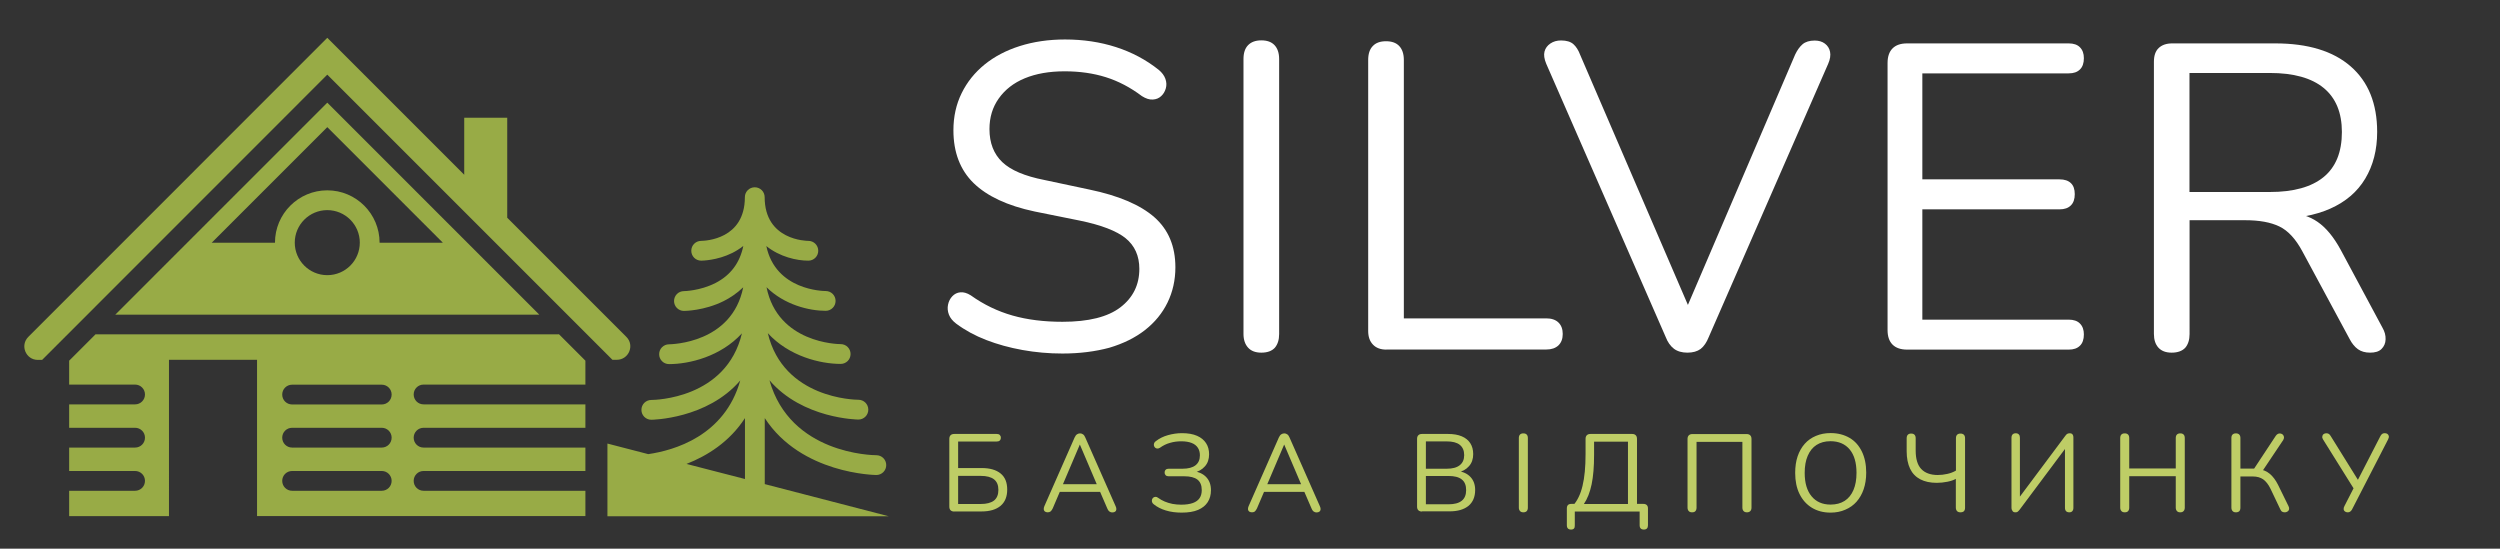 <?xml version="1.0" encoding="utf-8"?>
<!-- Generator: Adobe Illustrator 25.4.0, SVG Export Plug-In . SVG Version: 6.00 Build 0)  -->
<svg version="1.1" id="Layer_1" xmlns="http://www.w3.org/2000/svg" xmlns:xlink="http://www.w3.org/1999/xlink" x="0px" y="0px"
	 width="255.21px" height="56.01px" viewBox="0 0 255.21 56.01" style="enable-background:new 0 0 255.21 56.01;"
	 xml:space="preserve">
<rect x="0" y="0" width="255.21" height="56.01" fill="#333333" stroke="none"/>
<style type="text/css">
	.st0{fill:#98AB46;}
	.st1{fill:#FFFFFF;}
	.st2{fill:#BECD66;}
</style>
<g id="_x35_c0KVh.tif">
</g>
<g>
	<g>
		<path class="st0" d="M63.94,34.39L51.78,22.23V12.02h-4.39v5.82L33.41,3.86L2.89,34.39c-0.87,0.87-0.25,2.35,0.97,2.35H4.3
			L33.41,7.62l29.11,29.11h0.44C64.19,36.73,64.81,35.25,63.94,34.39z"/>
	</g>
	<g>
		<g>
			<path class="st0" d="M43.24,50.1c-0.56,0-1.01-0.45-1.01-1.01c0-0.56,0.45-1.01,1.01-1.01h16.52v-2.39H43.24
				c-0.56,0-1.01-0.45-1.01-1.01c0-0.56,0.45-1.01,1.01-1.01h16.52v-2.39H43.24c-0.56,0-1.01-0.45-1.01-1.01
				c0-0.56,0.45-1.01,1.01-1.01h16.52v-2.44l-2.7-2.7c-0.03,0-0.06,0.01-0.1,0.01H9.75l-2.69,2.69v2.44h6.73
				c0.56,0,1.01,0.45,1.01,1.01c0,0.56-0.45,1.01-1.01,1.01H7.06v2.39h6.73c0.56,0,1.01,0.45,1.01,1.01c0,0.56-0.45,1.01-1.01,1.01
				H7.06v2.39h6.73c0.56,0,1.01,0.45,1.01,1.01c0,0.56-0.45,1.01-1.01,1.01H7.06v2.59h10.19V36.73h8.99v15.95h33.52V50.1H43.24z
				 M38.97,50.1h-9.15c-0.56,0-1.01-0.45-1.01-1.01c0-0.56,0.45-1.01,1.01-1.01h9.15c0.56,0,1.01,0.45,1.01,1.01
				C39.98,49.65,39.53,50.1,38.97,50.1z M38.97,45.69h-9.15c-0.56,0-1.01-0.45-1.01-1.01c0-0.56,0.45-1.01,1.01-1.01h9.15
				c0.56,0,1.01,0.45,1.01,1.01C39.98,45.24,39.53,45.69,38.97,45.69z M38.97,41.29h-9.15c-0.56,0-1.01-0.45-1.01-1.01
				c0-0.56,0.45-1.01,1.01-1.01h9.15c0.56,0,1.01,0.45,1.01,1.01C39.98,40.84,39.53,41.29,38.97,41.29z"/>
		</g>
		<g>
			<path class="st0" d="M78.07,49.42v-6.74c3.72,5.72,11.29,5.81,11.39,5.81c0.56,0,1.01-0.45,1.01-1.01c0-0.56-0.45-1.01-1.01-1.01
				c-0.41,0-8.8-0.13-10.91-7.65c3.38,3.94,9,4.01,9.08,4.01c0.56,0,1.01-0.45,1.01-1.01c0-0.56-0.45-1.01-1.01-1.01
				c-0.35,0-7.66-0.12-9.25-6.8c2.17,2.37,5.37,3.14,7.44,3.14c0.56,0,1.01-0.45,1.01-1.01c0-0.56-0.45-1.01-1.01-1.01
				c-0.29,0-6.43-0.1-7.57-5.81c1.82,1.81,4.37,2.41,6.04,2.41c0.56,0,1.01-0.45,1.01-1.01c0-0.56-0.45-1.01-1.01-1.01
				c-0.23,0-5.11-0.06-6.06-4.59c1.38,1.11,3.11,1.49,4.29,1.49c0.56,0,1.01-0.45,1.01-1.01c0-0.56-0.45-1.01-1.01-1.01
				c-0.18,0-4.46-0.05-4.46-4.46c0-0.56-0.45-1.01-1.01-1.01c-0.56,0-1.01,0.45-1.01,1.01c0,4.3-4.01,4.45-4.46,4.46
				c-0.56,0-1.01,0.45-1.01,1.01c0,0.56,0.45,1.01,1.01,1.01c0.07,0,1.62-0.01,3.18-0.79c0.36-0.18,0.75-0.42,1.12-0.71
				c-0.35,1.72-1.3,2.99-2.84,3.78c-1.58,0.81-3.21,0.83-3.22,0.83c-0.56,0-1.01,0.45-1.01,1.01c0,0.56,0.45,1.01,1.01,1.01
				c0.08,0,2.07-0.01,4.07-1.01c0.65-0.33,1.34-0.78,1.98-1.4c-1.14,5.71-7.29,5.81-7.57,5.82c-0.56,0-1.01,0.45-1.01,1.01
				c0,0.56,0.45,1.01,1.01,1.01c2.07,0,5.27-0.77,7.44-3.14c-1.59,6.68-8.9,6.8-9.25,6.8c-0.56,0-1.01,0.45-1.01,1.01
				c0,0.56,0.45,1.01,1.01,1.01c0.08,0,5.7-0.07,9.08-4.01c-1.6,5.69-6.79,7.14-9.39,7.52l-4.17-1.08v7.42h28.71L78.07,49.42z
				 M76.05,42.68v6.22l-5.97-1.54C72.19,46.53,74.47,45.12,76.05,42.68z"/>
		</g>
	</g>
	<g>
		<path class="st0" d="M33.41,10.48L11.77,32.12h43.28L33.41,10.48z M33.41,28.09c-1.83,0-3.32-1.49-3.32-3.32s1.49-3.32,3.32-3.32
			c1.83,0,3.32,1.49,3.32,3.32S35.25,28.09,33.41,28.09z M33.41,19.43c-2.94,0-5.34,2.39-5.34,5.34c0,0,0,0.01,0,0.01h-6.46
			l11.8-11.8l11.8,11.8h-6.46c0,0,0-0.01,0-0.01C38.75,21.83,36.36,19.43,33.41,19.43z"/>
	</g>
</g>
<g>
	<path class="st1" d="M108.46,36.09c-1.39,0-2.75-0.12-4.08-0.36c-1.33-0.24-2.56-0.58-3.7-1.02c-1.14-0.44-2.17-1-3.08-1.68
		c-0.35-0.27-0.6-0.57-0.73-0.91c-0.13-0.34-0.16-0.68-0.09-1.02c0.07-0.34,0.22-0.63,0.44-0.86s0.49-0.37,0.82-0.4
		c0.32-0.03,0.68,0.07,1.06,0.31c1.33,0.95,2.75,1.63,4.26,2.06c1.51,0.43,3.21,0.64,5.1,0.64c2.66,0,4.63-0.49,5.92-1.48
		s1.93-2.3,1.93-3.92c0-1.33-0.47-2.37-1.4-3.13c-0.93-0.75-2.49-1.35-4.68-1.8l-4.61-0.93c-2.78-0.59-4.85-1.56-6.23-2.9
		c-1.37-1.34-2.06-3.14-2.06-5.39c0-1.39,0.28-2.65,0.84-3.79c0.56-1.14,1.34-2.11,2.35-2.93c1-0.81,2.2-1.44,3.59-1.88
		c1.39-0.44,2.93-0.67,4.61-0.67c1.86,0,3.6,0.26,5.21,0.78c1.61,0.52,3.07,1.29,4.37,2.33c0.32,0.27,0.55,0.57,0.67,0.91
		c0.12,0.34,0.13,0.67,0.04,0.98c-0.09,0.31-0.24,0.57-0.47,0.78c-0.22,0.21-0.5,0.33-0.84,0.35c-0.34,0.03-0.72-0.09-1.13-0.35
		c-1.18-0.89-2.41-1.53-3.68-1.93c-1.27-0.4-2.68-0.6-4.21-0.6c-1.57,0-2.92,0.24-4.06,0.71c-1.14,0.47-2.02,1.16-2.66,2.06
		c-0.64,0.9-0.95,1.94-0.95,3.13c0,1.42,0.44,2.54,1.31,3.37c0.87,0.83,2.3,1.43,4.28,1.82l4.61,0.98c2.98,0.62,5.19,1.56,6.63,2.82
		c1.43,1.26,2.15,2.96,2.15,5.12c0,1.3-0.27,2.5-0.8,3.59c-0.53,1.09-1.3,2.03-2.31,2.82c-1,0.78-2.22,1.38-3.64,1.8
		C111.83,35.88,110.23,36.09,108.46,36.09z"/>
	<path class="st1" d="M128.76,36c-0.59,0-1.04-0.17-1.35-0.51c-0.31-0.34-0.47-0.81-0.47-1.4V6.03c0-0.62,0.15-1.09,0.47-1.42
		c0.31-0.32,0.76-0.49,1.35-0.49c0.59,0,1.04,0.16,1.35,0.49c0.31,0.33,0.47,0.8,0.47,1.42V34.1c0,0.59-0.15,1.06-0.44,1.4
		C129.84,35.83,129.38,36,128.76,36z"/>
	<path class="st1" d="M141.53,35.69c-0.59,0-1.05-0.17-1.37-0.51c-0.33-0.34-0.49-0.8-0.49-1.4V6.12c0-0.62,0.15-1.09,0.47-1.42
		c0.31-0.33,0.76-0.49,1.35-0.49c0.59,0,1.04,0.16,1.35,0.49c0.31,0.33,0.47,0.8,0.47,1.42V32.5h14.54c0.53,0,0.95,0.14,1.24,0.42
		c0.29,0.28,0.44,0.67,0.44,1.17s-0.15,0.89-0.44,1.17c-0.3,0.28-0.71,0.42-1.24,0.42H141.53z"/>
	<path class="st1" d="M172.26,36c-0.56,0-1.02-0.13-1.38-0.4c-0.35-0.27-0.64-0.67-0.84-1.2L157.85,6.52
		c-0.21-0.5-0.27-0.92-0.18-1.26c0.09-0.34,0.29-0.61,0.6-0.82c0.31-0.21,0.67-0.31,1.09-0.31c0.56,0,0.98,0.13,1.26,0.38
		c0.28,0.25,0.51,0.61,0.69,1.09l11.71,27.18h-1.42l11.66-27.22c0.21-0.44,0.46-0.79,0.75-1.04c0.29-0.25,0.71-0.38,1.24-0.38
		c0.41,0,0.76,0.1,1.04,0.31c0.28,0.21,0.46,0.49,0.53,0.84c0.07,0.35,0.01,0.77-0.2,1.24l-12.19,27.89
		c-0.21,0.53-0.48,0.93-0.82,1.2C173.27,35.87,172.82,36,172.26,36z"/>
	<path class="st1" d="M194.69,35.69c-0.65,0-1.15-0.17-1.49-0.51c-0.34-0.34-0.51-0.83-0.51-1.49V6.43c0-0.65,0.17-1.15,0.51-1.49
		c0.34-0.34,0.83-0.51,1.49-0.51h16.49c0.5,0,0.89,0.13,1.15,0.4c0.27,0.27,0.4,0.64,0.4,1.11c0,0.5-0.13,0.89-0.4,1.15
		c-0.27,0.27-0.65,0.4-1.15,0.4h-14.94v10.82h14.01c0.5,0,0.89,0.13,1.15,0.38c0.27,0.25,0.4,0.63,0.4,1.13
		c0,0.5-0.13,0.89-0.4,1.15c-0.27,0.27-0.65,0.4-1.15,0.4h-14.01v11.26h14.94c0.5,0,0.89,0.13,1.15,0.4c0.27,0.27,0.4,0.64,0.4,1.11
		c0,0.5-0.13,0.89-0.4,1.15c-0.27,0.27-0.65,0.4-1.15,0.4H194.69z"/>
	<path class="st1" d="M221.69,36c-0.59,0-1.04-0.17-1.35-0.51c-0.31-0.34-0.46-0.81-0.46-1.4V6.3c0-0.62,0.16-1.09,0.49-1.4
		c0.33-0.31,0.78-0.47,1.38-0.47h10.51c3.34,0,5.91,0.78,7.71,2.35c1.8,1.57,2.7,3.8,2.7,6.69c0,1.83-0.41,3.42-1.22,4.77
		c-0.81,1.35-2,2.36-3.57,3.06c-1.57,0.69-3.44,1.04-5.63,1.04l0.44-0.58h0.89c1.15,0,2.16,0.3,3.01,0.89
		c0.86,0.59,1.64,1.54,2.35,2.84l4.26,7.94c0.24,0.41,0.35,0.82,0.33,1.22c-0.01,0.4-0.16,0.72-0.42,0.98S242.45,36,241.95,36
		c-0.5,0-0.92-0.12-1.24-0.35c-0.33-0.24-0.61-0.58-0.84-1.02l-4.83-8.96c-0.68-1.27-1.46-2.12-2.35-2.55
		c-0.89-0.43-2.05-0.64-3.5-0.64h-5.67V34.1c0,0.59-0.15,1.06-0.44,1.4C222.77,35.83,222.31,36,221.69,36z M223.51,19.6h8.2
		c2.42,0,4.26-0.51,5.5-1.53c1.24-1.02,1.86-2.55,1.86-4.59c0-1.98-0.62-3.48-1.86-4.5c-1.24-1.02-3.07-1.53-5.5-1.53h-8.2V19.6z"/>
</g>
<g>
	<path class="st2" d="M97.42,52.22c-0.16,0-0.29-0.04-0.38-0.13s-0.13-0.21-0.13-0.38v-6.9c0-0.17,0.04-0.29,0.13-0.38
		s0.21-0.13,0.38-0.13h4.34c0.13,0,0.23,0.03,0.3,0.1c0.07,0.07,0.11,0.16,0.11,0.28c0,0.13-0.04,0.22-0.11,0.29
		c-0.07,0.07-0.17,0.1-0.3,0.1h-3.95v2.71h2.4c0.83,0,1.47,0.18,1.93,0.55c0.46,0.37,0.68,0.92,0.68,1.65
		c0,0.73-0.23,1.28-0.68,1.66c-0.46,0.38-1.1,0.57-1.93,0.57H97.42z M97.81,51.45h2.31c0.6,0,1.05-0.12,1.35-0.35
		c0.3-0.24,0.45-0.6,0.45-1.09c0-0.49-0.15-0.84-0.45-1.08c-0.3-0.23-0.75-0.35-1.35-0.35h-2.31V51.45z"/>
	<path class="st2" d="M106.96,52.3c-0.12,0-0.21-0.03-0.29-0.08c-0.07-0.06-0.11-0.13-0.12-0.22c-0.01-0.09,0.01-0.2,0.06-0.32
		l3.09-7.02c0.07-0.15,0.15-0.26,0.24-0.32c0.09-0.06,0.2-0.1,0.31-0.1c0.11,0,0.21,0.03,0.31,0.1c0.09,0.06,0.17,0.17,0.23,0.32
		l3.1,7.02c0.06,0.12,0.08,0.23,0.07,0.33c-0.01,0.1-0.05,0.17-0.12,0.22c-0.07,0.05-0.16,0.08-0.28,0.08
		c-0.13,0-0.24-0.04-0.33-0.11c-0.08-0.07-0.15-0.17-0.2-0.31l-0.83-1.92l0.45,0.24h-4.82l0.46-0.24l-0.82,1.92
		c-0.07,0.14-0.14,0.25-0.21,0.31C107.17,52.27,107.07,52.3,106.96,52.3z M110.23,45.39l-1.81,4.25l-0.27-0.21h4.15l-0.25,0.21
		l-1.81-4.25H110.23z"/>
	<path class="st2" d="M120.63,52.33c-0.59,0-1.13-0.07-1.62-0.22c-0.49-0.15-0.9-0.36-1.23-0.63c-0.09-0.07-0.15-0.14-0.17-0.22
		c-0.03-0.08-0.03-0.16-0.01-0.25c0.02-0.08,0.06-0.15,0.12-0.2c0.06-0.05,0.13-0.08,0.22-0.09s0.18,0.02,0.27,0.09
		c0.22,0.16,0.45,0.29,0.69,0.39s0.5,0.18,0.79,0.24c0.28,0.05,0.58,0.08,0.89,0.08c0.49,0,0.88-0.06,1.19-0.17
		c0.31-0.11,0.54-0.28,0.69-0.5s0.22-0.5,0.22-0.82c0-0.49-0.15-0.84-0.44-1.07c-0.3-0.23-0.75-0.34-1.35-0.34h-1.59
		c-0.13,0-0.23-0.03-0.3-0.1s-0.11-0.16-0.11-0.28c0-0.13,0.04-0.22,0.11-0.29s0.18-0.1,0.3-0.1h1.41c0.59,0,1.04-0.12,1.33-0.35
		c0.3-0.23,0.45-0.57,0.45-1.02c0-0.3-0.07-0.56-0.21-0.77c-0.14-0.22-0.35-0.38-0.63-0.49c-0.28-0.11-0.63-0.17-1.06-0.17
		c-0.4,0-0.78,0.05-1.15,0.16c-0.37,0.1-0.71,0.27-1.03,0.5c-0.1,0.06-0.19,0.09-0.27,0.08s-0.16-0.03-0.22-0.09
		c-0.06-0.06-0.1-0.12-0.12-0.21c-0.02-0.08-0.01-0.16,0.02-0.25c0.03-0.08,0.09-0.15,0.18-0.21c0.36-0.28,0.77-0.48,1.24-0.61
		s0.94-0.2,1.42-0.2c0.62,0,1.13,0.09,1.54,0.27s0.71,0.43,0.92,0.75c0.21,0.32,0.31,0.7,0.31,1.14c0,0.49-0.14,0.91-0.43,1.23
		c-0.29,0.33-0.68,0.55-1.17,0.65v-0.16c0.55,0.07,0.99,0.27,1.31,0.61c0.32,0.34,0.48,0.78,0.48,1.33c0,0.47-0.11,0.88-0.33,1.22
		c-0.22,0.34-0.54,0.6-0.98,0.79S121.31,52.33,120.63,52.33z"/>
	<path class="st2" d="M127.81,52.3c-0.12,0-0.21-0.03-0.29-0.08c-0.07-0.06-0.11-0.13-0.12-0.22c-0.01-0.09,0.01-0.2,0.06-0.32
		l3.09-7.02c0.07-0.15,0.15-0.26,0.24-0.32c0.09-0.06,0.2-0.1,0.31-0.1c0.11,0,0.21,0.03,0.31,0.1c0.09,0.06,0.17,0.17,0.23,0.32
		l3.1,7.02c0.06,0.12,0.08,0.23,0.07,0.33c-0.01,0.1-0.05,0.17-0.12,0.22c-0.07,0.05-0.16,0.08-0.28,0.08
		c-0.13,0-0.24-0.04-0.33-0.11c-0.08-0.07-0.15-0.17-0.2-0.31l-0.83-1.92l0.45,0.24h-4.82l0.46-0.24l-0.82,1.92
		c-0.07,0.14-0.14,0.25-0.21,0.31C128.03,52.27,127.93,52.3,127.81,52.3z M131.09,45.39l-1.81,4.25l-0.27-0.21h4.15l-0.25,0.21
		l-1.81-4.25H131.09z"/>
	<path class="st2" d="M145.17,52.22c-0.16,0-0.29-0.04-0.38-0.13s-0.13-0.21-0.13-0.38v-6.9c0-0.17,0.04-0.29,0.13-0.38
		s0.21-0.13,0.38-0.13h2.66c0.55,0,1.01,0.08,1.39,0.24c0.38,0.16,0.67,0.39,0.87,0.7s0.3,0.68,0.3,1.12c0,0.49-0.14,0.91-0.43,1.23
		c-0.29,0.33-0.68,0.55-1.17,0.65v-0.16c0.56,0.07,1,0.27,1.32,0.61s0.48,0.78,0.48,1.33c0,0.7-0.23,1.24-0.68,1.62
		c-0.46,0.37-1.1,0.56-1.93,0.56H145.17z M145.56,47.85h2.13c0.58,0,1.03-0.12,1.33-0.36c0.3-0.24,0.45-0.58,0.45-1.03
		c0-0.46-0.15-0.81-0.45-1.05c-0.3-0.24-0.75-0.35-1.33-0.35h-2.13V47.85z M145.56,51.48h2.31c0.6,0,1.05-0.12,1.35-0.36
		c0.3-0.24,0.45-0.6,0.45-1.09c0-0.49-0.15-0.86-0.45-1.09c-0.3-0.24-0.75-0.35-1.35-0.35h-2.31V51.48z"/>
	<path class="st2" d="M155.51,52.3c-0.15,0-0.26-0.04-0.34-0.13s-0.12-0.2-0.12-0.35v-7.1c0-0.16,0.04-0.28,0.12-0.36
		c0.08-0.08,0.19-0.12,0.34-0.12c0.15,0,0.26,0.04,0.34,0.12c0.08,0.08,0.12,0.2,0.12,0.36v7.1c0,0.15-0.04,0.27-0.11,0.35
		S155.67,52.3,155.51,52.3z"/>
	<path class="st2" d="M160.37,54.06c-0.13,0-0.24-0.04-0.31-0.11c-0.07-0.07-0.11-0.18-0.11-0.33v-1.72c0-0.31,0.15-0.46,0.46-0.46
		h0.73l-0.55,0.16c0.43-0.48,0.76-1.15,0.96-2c0.21-0.86,0.31-1.94,0.31-3.25v-1.54c0-0.17,0.04-0.29,0.13-0.38s0.21-0.13,0.38-0.13
		h4.24c0.16,0,0.28,0.04,0.37,0.13s0.13,0.21,0.13,0.38v7l-0.37-0.37h1.02c0.15,0,0.27,0.04,0.35,0.12
		c0.08,0.08,0.12,0.19,0.12,0.34v1.72c0,0.29-0.14,0.44-0.42,0.44c-0.14,0-0.25-0.04-0.32-0.11c-0.07-0.07-0.11-0.18-0.11-0.33v-1.4
		h-6.62v1.4C160.78,53.92,160.65,54.06,160.37,54.06z M161.69,51.45h4.5v-6.36h-3.46v1.33c0,1.21-0.08,2.21-0.25,3.02
		S162.05,50.92,161.69,51.45z"/>
	<path class="st2" d="M172.73,52.3c-0.15,0-0.26-0.04-0.34-0.13c-0.08-0.09-0.12-0.2-0.12-0.35v-7c0-0.17,0.04-0.29,0.13-0.38
		c0.09-0.09,0.21-0.13,0.38-0.13h5.52c0.16,0,0.28,0.04,0.37,0.13s0.13,0.21,0.13,0.38v7c0,0.15-0.04,0.27-0.12,0.35
		c-0.08,0.09-0.2,0.13-0.34,0.13c-0.15,0-0.27-0.04-0.35-0.13c-0.08-0.09-0.12-0.2-0.12-0.35v-6.71h-4.68v6.71
		c0,0.15-0.04,0.27-0.11,0.35C173.01,52.26,172.89,52.3,172.73,52.3z"/>
	<path class="st2" d="M186.87,52.33c-0.73,0-1.37-0.17-1.91-0.5c-0.54-0.33-0.96-0.8-1.26-1.41c-0.3-0.61-0.44-1.32-0.44-2.15
		c0-0.63,0.08-1.19,0.25-1.69c0.17-0.5,0.41-0.92,0.72-1.27c0.31-0.35,0.69-0.62,1.14-0.81c0.45-0.19,0.94-0.29,1.5-0.29
		c0.75,0,1.39,0.17,1.94,0.49s0.96,0.79,1.26,1.4c0.29,0.6,0.44,1.32,0.44,2.15c0,0.63-0.09,1.19-0.26,1.69s-0.42,0.93-0.73,1.28
		c-0.31,0.35-0.69,0.62-1.14,0.81C187.93,52.23,187.43,52.33,186.87,52.33z M186.87,51.51c0.57,0,1.05-0.13,1.44-0.38
		c0.39-0.25,0.69-0.62,0.9-1.11c0.21-0.49,0.31-1.07,0.31-1.75c0-1.03-0.23-1.82-0.69-2.38c-0.46-0.56-1.12-0.85-1.97-0.85
		c-0.55,0-1.03,0.13-1.42,0.38c-0.39,0.25-0.69,0.62-0.9,1.11c-0.21,0.48-0.31,1.06-0.31,1.75c0,1.02,0.23,1.81,0.7,2.38
		C185.39,51.22,186.04,51.51,186.87,51.51z"/>
	<path class="st2" d="M200.13,52.3c-0.15,0-0.27-0.04-0.35-0.13c-0.08-0.09-0.12-0.2-0.12-0.35v-2.94c-0.22,0.13-0.51,0.23-0.87,0.3
		s-0.71,0.11-1.07,0.11c-0.67,0-1.23-0.12-1.69-0.36s-0.81-0.6-1.04-1.08s-0.35-1.08-0.35-1.79v-1.32c0-0.16,0.04-0.28,0.12-0.36
		c0.08-0.08,0.19-0.12,0.34-0.12s0.26,0.04,0.34,0.12c0.08,0.08,0.12,0.2,0.12,0.36v1.26c0,0.85,0.19,1.48,0.57,1.88
		c0.38,0.4,0.94,0.61,1.68,0.61c0.33,0,0.65-0.04,0.97-0.11c0.32-0.07,0.62-0.18,0.89-0.34v-3.3c0-0.16,0.04-0.28,0.12-0.36
		c0.08-0.08,0.2-0.12,0.35-0.12c0.14,0,0.25,0.04,0.34,0.12c0.08,0.08,0.12,0.2,0.12,0.36v7.1c0,0.15-0.04,0.27-0.12,0.35
		C200.4,52.26,200.28,52.3,200.13,52.3z"/>
	<path class="st2" d="M205.73,52.3c-0.06,0-0.11-0.01-0.16-0.03c-0.05-0.02-0.09-0.05-0.12-0.1c-0.03-0.04-0.06-0.1-0.08-0.15
		s-0.03-0.12-0.03-0.21v-7.13c0-0.14,0.04-0.25,0.11-0.33c0.08-0.08,0.18-0.12,0.33-0.12c0.13,0,0.24,0.04,0.31,0.12
		c0.08,0.08,0.11,0.19,0.11,0.33v6.35h-0.25l4.87-6.52c0.07-0.1,0.14-0.18,0.21-0.22s0.16-0.06,0.27-0.06c0.08,0,0.15,0.02,0.2,0.05
		c0.05,0.03,0.09,0.08,0.12,0.15c0.03,0.07,0.04,0.15,0.04,0.25v7.16c0,0.15-0.04,0.26-0.11,0.34c-0.07,0.08-0.17,0.12-0.31,0.12
		c-0.14,0-0.25-0.04-0.33-0.12c-0.07-0.08-0.11-0.19-0.11-0.34V45.5h0.25l-4.87,6.52c-0.08,0.1-0.14,0.17-0.2,0.21
		C205.94,52.28,205.85,52.3,205.73,52.3z"/>
	<path class="st2" d="M216.9,52.3c-0.15,0-0.26-0.04-0.34-0.13c-0.08-0.09-0.12-0.2-0.12-0.35v-7.1c0-0.16,0.04-0.28,0.12-0.36
		c0.08-0.08,0.19-0.12,0.34-0.12c0.15,0,0.26,0.04,0.34,0.12c0.08,0.08,0.12,0.2,0.12,0.36v3.1h4.75v-3.1
		c0-0.16,0.04-0.28,0.12-0.36c0.08-0.08,0.19-0.12,0.34-0.12s0.26,0.04,0.34,0.12c0.08,0.08,0.12,0.2,0.12,0.36v7.1
		c0,0.15-0.04,0.27-0.12,0.35c-0.08,0.09-0.19,0.13-0.34,0.13s-0.26-0.04-0.34-0.13c-0.08-0.09-0.12-0.2-0.12-0.35v-3.21h-4.75v3.21
		c0,0.15-0.04,0.27-0.11,0.35C217.18,52.26,217.06,52.3,216.9,52.3z"/>
	<path class="st2" d="M228.25,52.3c-0.15,0-0.26-0.04-0.34-0.13c-0.08-0.09-0.12-0.2-0.12-0.35v-7.11c0-0.16,0.04-0.28,0.12-0.35
		c0.08-0.08,0.19-0.12,0.34-0.12c0.15,0,0.26,0.04,0.34,0.12c0.08,0.08,0.12,0.2,0.12,0.35v3.13h1.55l-0.27,0.18l2.33-3.53
		c0.07-0.1,0.15-0.17,0.24-0.21c0.09-0.03,0.18-0.04,0.27-0.02c0.09,0.02,0.16,0.06,0.22,0.12c0.06,0.06,0.09,0.14,0.11,0.24
		c0.01,0.09-0.02,0.19-0.08,0.3l-2.19,3.27l-0.35-0.3c0.46,0.05,0.85,0.21,1.17,0.48c0.32,0.27,0.6,0.64,0.84,1.12l1.07,2.18
		c0.06,0.12,0.08,0.23,0.06,0.32c-0.02,0.09-0.07,0.17-0.15,0.22c-0.07,0.05-0.16,0.08-0.25,0.09c-0.09,0.01-0.19-0.01-0.28-0.05
		c-0.09-0.04-0.16-0.12-0.21-0.24l-1-2.1c-0.22-0.46-0.48-0.78-0.76-0.98c-0.28-0.19-0.63-0.29-1.04-0.29h-1.28v3.19
		c0,0.15-0.04,0.27-0.11,0.35C228.52,52.26,228.4,52.3,228.25,52.3z"/>
	<path class="st2" d="M239.66,52.3c-0.1,0-0.2-0.03-0.27-0.08c-0.08-0.06-0.13-0.13-0.14-0.23c-0.01-0.1,0.01-0.21,0.08-0.33
		l1.03-2.01v0.36l-3.21-5.14c-0.07-0.11-0.1-0.22-0.08-0.31c0.01-0.1,0.05-0.18,0.13-0.24c0.07-0.06,0.17-0.09,0.28-0.09
		c0.12,0,0.21,0.03,0.28,0.08c0.07,0.06,0.13,0.14,0.19,0.24l2.86,4.6h-0.19l2.36-4.59c0.05-0.1,0.11-0.19,0.18-0.25
		s0.16-0.09,0.28-0.09c0.11,0,0.21,0.03,0.28,0.08c0.08,0.06,0.12,0.13,0.14,0.22s-0.01,0.2-0.07,0.33l-3.65,7.09
		c-0.04,0.1-0.1,0.18-0.17,0.24C239.88,52.27,239.78,52.3,239.66,52.3z"/>
</g>
</svg>
